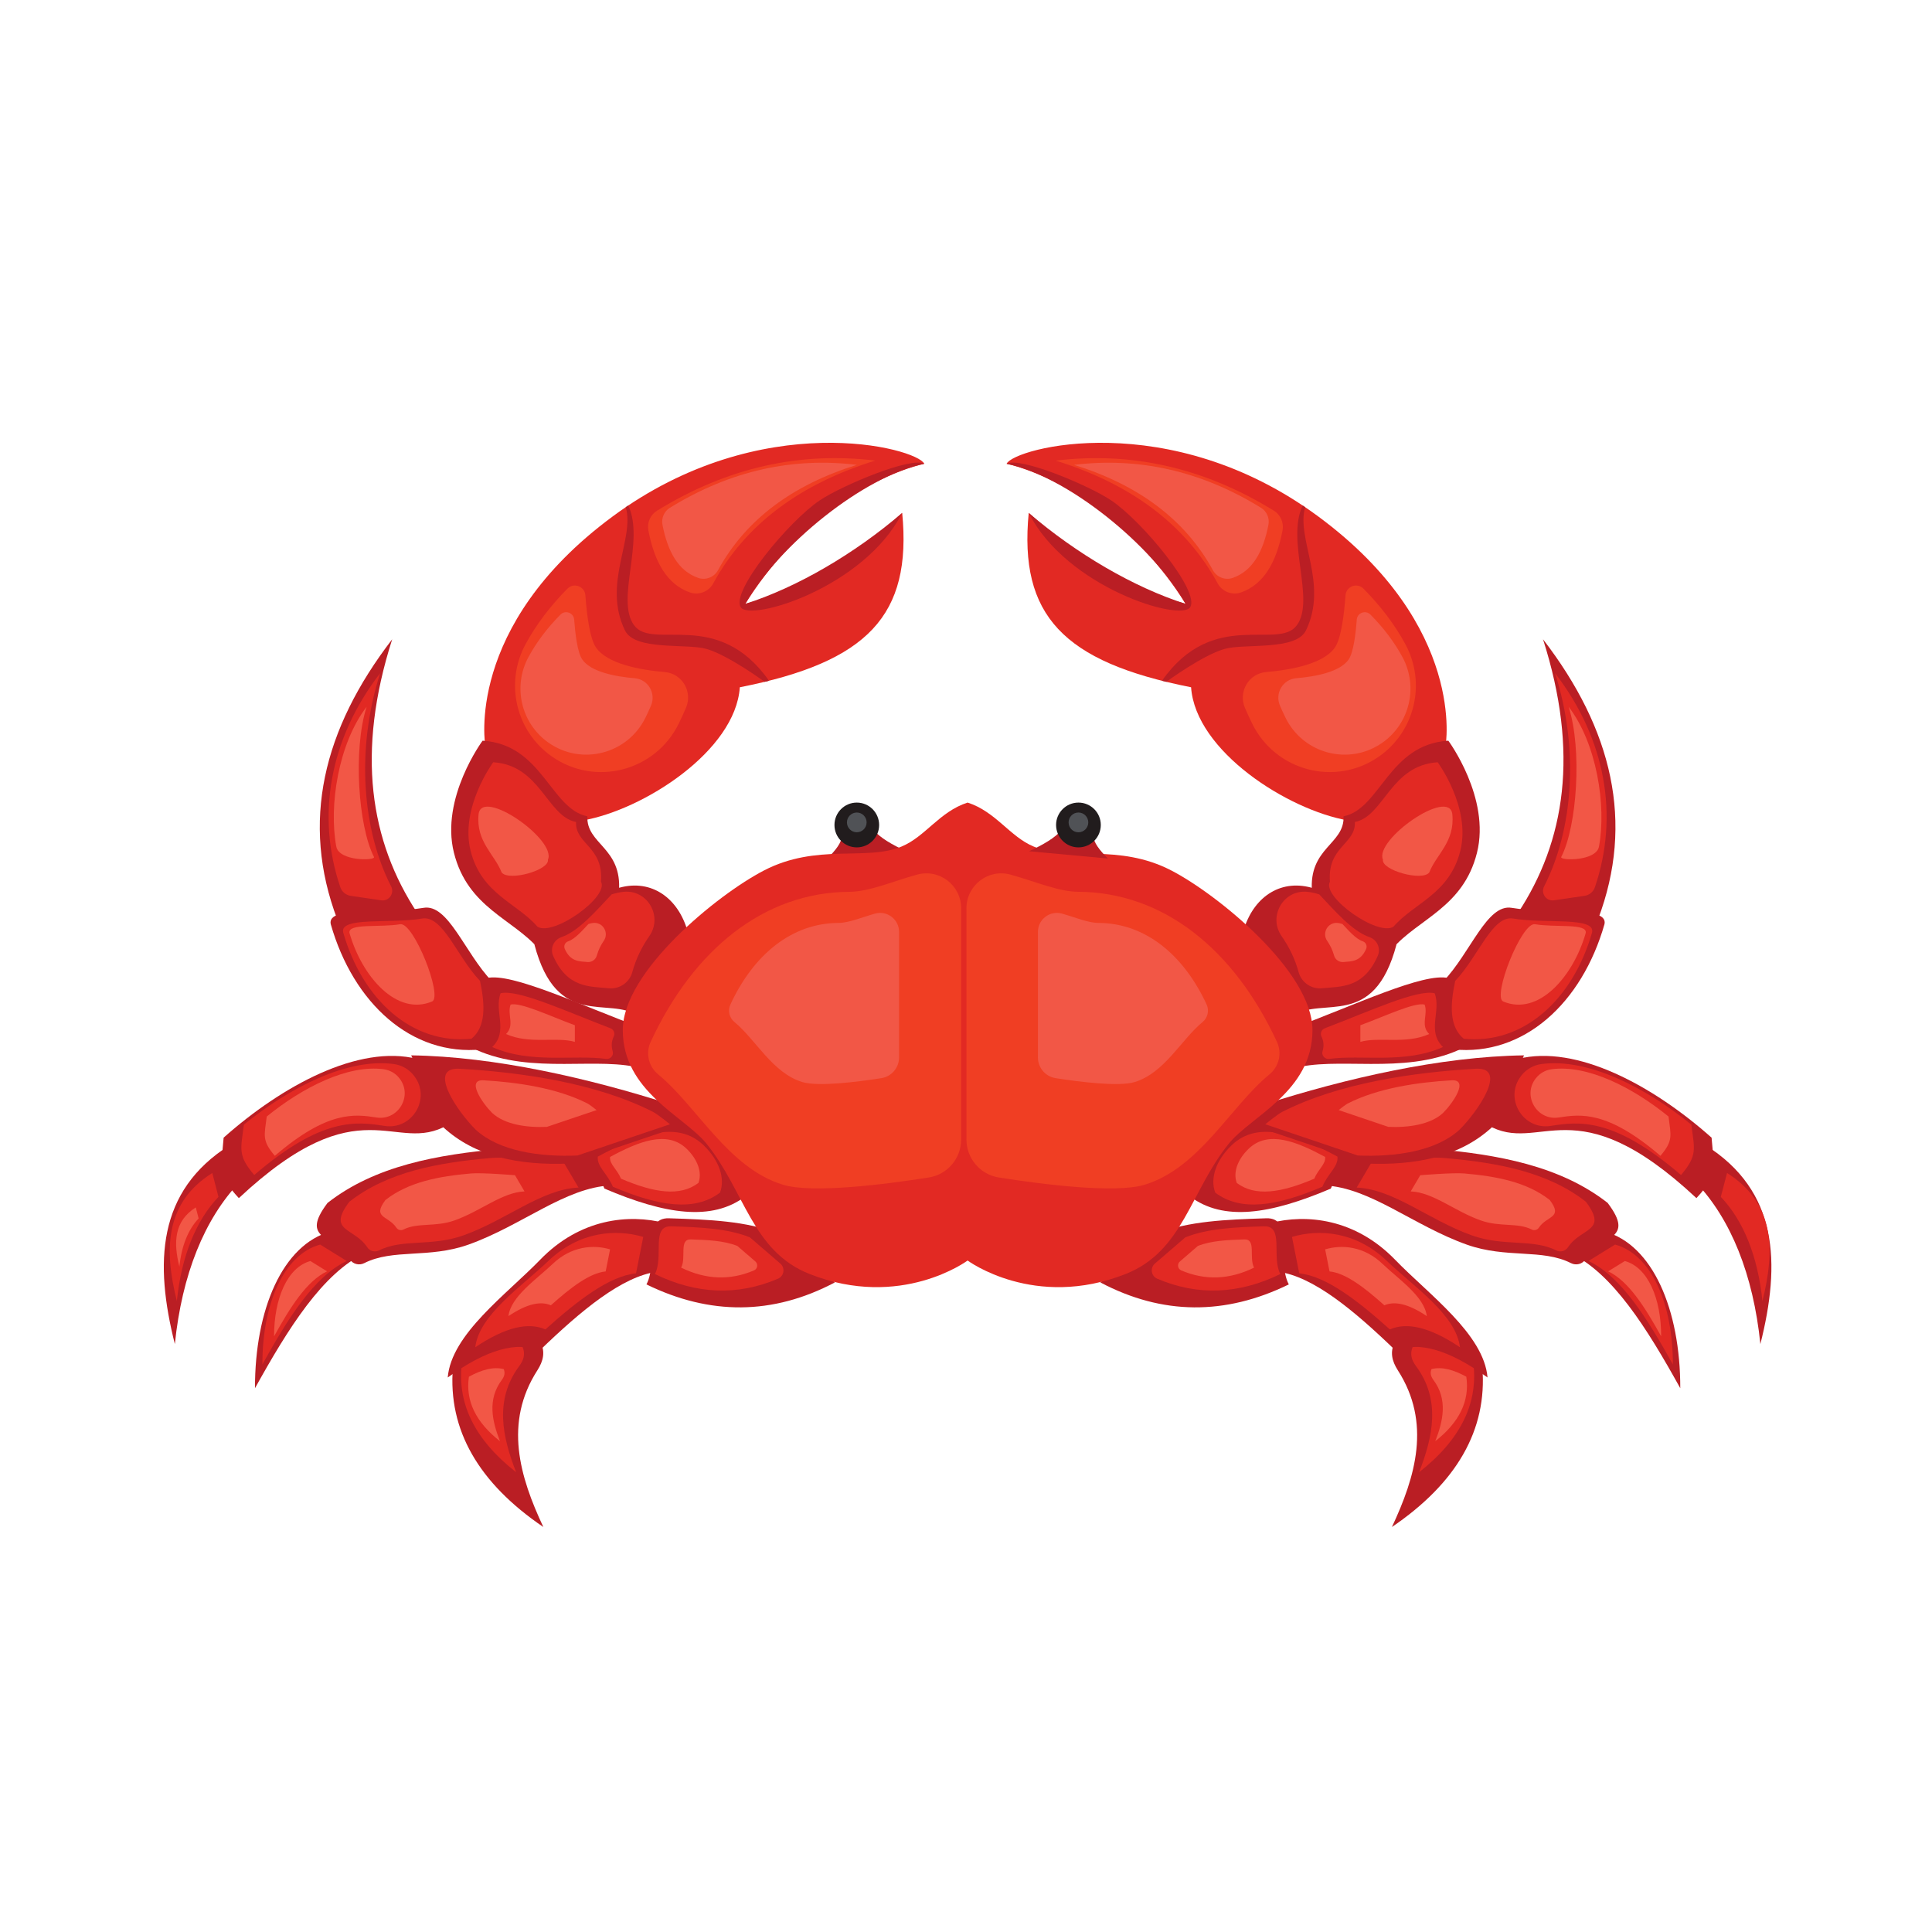 <?xml version="1.0" encoding="UTF-8"?> <svg xmlns="http://www.w3.org/2000/svg" xmlns:xlink="http://www.w3.org/1999/xlink" width="250" zoomAndPan="magnify" viewBox="0 0 187.5 187.5" height="250" preserveAspectRatio="xMidYMid meet"> <defs> <clipPath id="id1"> <path d="M 43.895 130.102 L 52.742 130.102 L 52.742 148.195 L 43.895 148.195 Z M 43.895 130.102 " clip-rule="nonzero"></path> </clipPath> <clipPath id="id2"> <path d="M 164.555 111.105 L 171.914 111.105 L 171.914 130.473 L 164.555 130.473 Z M 164.555 111.105 " clip-rule="nonzero"></path> </clipPath> <clipPath id="id3"> <path d="M 135.066 130.102 L 143.914 130.102 L 143.914 148.195 L 135.066 148.195 Z M 135.066 130.102 " clip-rule="nonzero"></path> </clipPath> </defs> <path fill="#ba1e24" d="M 120.75 90.094 C 121.773 86.922 124.434 85.234 127.535 86.227 C 129.945 88.77 132.859 92.27 135.531 91.656 C 133.328 100.02 128.309 96.617 125.434 98.605 L 120.75 90.094 " fill-opacity="1" fill-rule="nonzero"></path> <path fill="#e22923" d="M 47.105 72.418 C 47.105 72.418 44.992 60.805 59.453 50.125 C 73.918 39.445 88.973 43.465 89.703 45.008 C 84.125 46.355 77.082 50.984 72.332 58.605 C 77.809 57.16 82.836 54.031 87.559 49.777 C 88.516 59.707 84.23 64.246 71.801 66.699 C 71.367 72.895 62.426 78.609 56.551 79.625 L 47.105 72.418 " fill-opacity="1" fill-rule="nonzero"></path> <path fill="#f03e23" d="M 84.938 44.699 C 77.766 43.836 70.699 45.285 63.766 49.562 C 63.113 49.961 62.781 50.73 62.926 51.484 C 63.508 54.496 64.703 56.703 66.957 57.496 C 67.816 57.797 68.777 57.426 69.215 56.625 C 72.379 50.832 77.723 46.945 84.938 44.699 " fill-opacity="1" fill-rule="nonzero"></path> <path fill="#f25746" d="M 83.16 45.113 C 77.016 44.371 70.961 45.617 65.012 49.281 C 64.453 49.625 64.172 50.285 64.293 50.93 C 64.793 53.512 65.816 55.402 67.75 56.082 C 68.488 56.34 69.309 56.023 69.684 55.336 C 72.398 50.371 76.98 47.039 83.16 45.113 " fill-opacity="1" fill-rule="nonzero"></path> <path fill="#ba1e24" d="M 60.73 49.223 C 61.629 52.301 58.449 56.621 60.648 61.176 C 61.617 63.184 66.621 62.418 68.574 62.98 C 70.715 63.602 74.207 66.172 74.207 66.172 L 74.633 66.07 C 69.637 58.953 63.355 63.168 61.535 60.68 C 59.723 58.203 62.598 52.488 60.973 49.059 L 60.73 49.223 " fill-opacity="1" fill-rule="nonzero"></path> <path fill="#f03e23" d="M 57.832 62.824 C 57.223 61.93 56.941 59.559 56.812 57.777 C 56.746 56.898 55.684 56.508 55.066 57.133 C 53.395 58.824 52.031 60.621 51 62.527 C 48.969 66.289 50.066 70.977 53.566 73.422 C 57.785 76.371 63.625 74.84 65.883 70.203 C 66.129 69.699 66.359 69.195 66.574 68.695 C 67.246 67.137 66.207 65.367 64.52 65.223 C 62.035 65.008 58.918 64.418 57.832 62.824 " fill-opacity="1" fill-rule="nonzero"></path> <path fill="#f25746" d="M 56.504 63.996 C 56.039 63.312 55.824 61.5 55.723 60.137 C 55.676 59.469 54.863 59.172 54.391 59.648 C 53.113 60.941 52.074 62.312 51.285 63.77 C 49.734 66.641 50.574 70.219 53.246 72.086 C 56.469 74.34 60.93 73.168 62.652 69.629 C 62.84 69.242 63.016 68.859 63.18 68.48 C 63.691 67.289 62.898 65.938 61.609 65.824 C 59.715 65.664 57.332 65.211 56.504 63.996 " fill-opacity="1" fill-rule="nonzero"></path> <path fill="#ba1e24" d="M 46.836 71.883 C 52.641 72.246 53.418 78.5 57.004 79.223 C 56.887 81.957 60.41 82.234 60.066 86.551 C 61.105 88.398 54.203 93.312 52.262 92.074 C 49.766 89.168 45.387 88.082 44.055 82.762 C 42.719 77.441 46.836 71.883 46.836 71.883 " fill-opacity="1" fill-rule="nonzero"></path> <path fill="#e22923" d="M 47.867 73.977 C 52.457 74.266 53.07 79.207 55.906 79.777 C 55.812 81.938 58.594 82.156 58.324 85.566 C 59.145 87.027 53.691 90.91 52.156 89.934 C 50.184 87.637 46.727 86.777 45.672 82.574 C 44.617 78.371 47.867 73.977 47.867 73.977 " fill-opacity="1" fill-rule="nonzero"></path> <path fill="#f25746" d="M 53.176 83.43 C 53.348 84.449 49.371 85.562 48.684 84.672 C 48.012 82.922 46.184 81.699 46.445 79.035 C 46.711 76.371 54.047 81.504 53.176 83.43 " fill-opacity="1" fill-rule="nonzero"></path> <path fill="#ba1e24" d="M 66.645 90.094 C 65.621 86.922 62.961 85.234 59.859 86.227 C 57.449 88.77 54.535 92.27 51.863 91.656 C 54.066 100.02 59.086 96.617 61.961 98.605 L 66.645 90.094 " fill-opacity="1" fill-rule="nonzero"></path> <path fill="#e22923" d="M 60.516 86.551 C 60.152 86.586 59.766 86.672 59.359 86.801 C 57.883 88.359 56.168 90.371 54.488 90.949 C 53.738 91.207 53.363 92.047 53.688 92.777 C 55.07 95.91 57.223 95.727 59.074 95.91 C 60.121 96.016 61.09 95.355 61.367 94.336 C 61.707 93.094 62.262 91.93 63.02 90.844 C 64.352 88.926 62.832 86.312 60.516 86.551 " fill-opacity="1" fill-rule="nonzero"></path> <path fill="#f25746" d="M 57.578 89.57 C 57.434 89.586 57.277 89.621 57.109 89.672 C 56.516 90.305 55.82 91.121 55.141 91.355 C 54.832 91.457 54.684 91.797 54.812 92.094 C 55.375 93.363 56.246 93.289 56.996 93.363 C 57.422 93.406 57.812 93.141 57.926 92.727 C 58.062 92.223 58.289 91.75 58.594 91.309 C 59.133 90.535 58.52 89.477 57.578 89.57 " fill-opacity="1" fill-rule="nonzero"></path> <path fill="#ba1e24" d="M 32.078 119.52 C 27.438 120.785 24.73 127.074 24.746 134.727 C 27.977 128.895 31.32 123.551 35.445 121.602 L 32.078 119.52 " fill-opacity="1" fill-rule="nonzero"></path> <path fill="#e22923" d="M 31.074 120.785 C 27.523 121.754 25.453 126.566 25.465 132.418 C 27.934 127.957 30.492 123.871 33.648 122.379 L 31.074 120.785 " fill-opacity="1" fill-rule="nonzero"></path> <path fill="#f25746" d="M 30.125 122.383 C 27.895 122.988 26.594 126.012 26.598 129.691 C 28.152 126.887 29.758 124.32 31.742 123.383 L 30.125 122.383 " fill-opacity="1" fill-rule="nonzero"></path> <path fill="#ba1e24" d="M 57.426 111.84 C 57.426 111.84 50.895 111.301 48.727 111.492 C 42.418 112.051 36.402 113.137 31.789 116.742 C 29.066 120.359 32.355 119.82 33.934 122.211 C 34.246 122.684 34.852 122.84 35.352 122.586 C 38.148 121.168 41.621 122.156 45.453 120.793 C 50.668 118.938 54.836 115.242 59.312 115.043 L 57.426 111.84 " fill-opacity="1" fill-rule="nonzero"></path> <path fill="#e22923" d="M 54.621 112.668 C 54.621 112.668 49.344 112.23 47.594 112.387 C 42.496 112.836 37.637 113.715 33.906 116.625 C 31.707 119.551 34.367 119.113 35.641 121.047 C 35.891 121.426 36.379 121.555 36.789 121.352 C 39.047 120.203 41.852 121 44.949 119.902 C 49.164 118.402 52.531 115.414 56.145 115.254 L 54.621 112.668 " fill-opacity="1" fill-rule="nonzero"></path> <path fill="#f25746" d="M 49.98 114.055 C 49.98 114.055 46.777 113.789 45.715 113.883 C 42.621 114.156 39.672 114.691 37.41 116.457 C 36.074 118.23 37.688 117.965 38.461 119.137 C 38.613 119.371 38.91 119.449 39.156 119.324 C 40.527 118.629 42.23 119.109 44.109 118.441 C 46.668 117.535 48.711 115.723 50.902 115.625 L 49.98 114.055 " fill-opacity="1" fill-rule="nonzero"></path> <path fill="#ba1e24" d="M 38.062 62.043 C 34.555 73.02 35.895 81.633 40.527 88.645 L 32.727 89.211 C 29.176 79.816 31.336 70.781 38.062 62.043 " fill-opacity="1" fill-rule="nonzero"></path> <path fill="#e22923" d="M 36.895 65.328 C 34.492 72.844 35.207 80.664 37.961 86.023 C 38.305 86.699 37.75 87.484 37 87.375 L 34.031 86.941 C 33.566 86.871 33.18 86.551 33.027 86.105 C 30.684 79.184 31.969 71.73 36.895 65.328 " fill-opacity="1" fill-rule="nonzero"></path> <path fill="#f25746" d="M 35.578 68.598 C 34.25 72.754 34.773 80.203 36.293 83.164 C 36.484 83.539 32.906 83.609 32.637 82.16 C 31.895 78.188 32.852 72.141 35.578 68.598 " fill-opacity="1" fill-rule="nonzero"></path> <path fill="#ba1e24" d="M 32.098 89.688 C 31.699 87.871 37.496 88.723 41.105 88.105 C 43.504 87.691 45.094 92.469 47.738 95.23 C 48.328 98.004 48.422 100.465 46.762 101.844 C 39.945 102.531 34.289 97.367 32.098 89.688 " fill-opacity="1" fill-rule="nonzero"></path> <path fill="#e22923" d="M 33.305 90.488 C 32.965 88.945 37.887 89.668 40.953 89.145 C 42.992 88.793 44.34 92.848 46.586 95.195 C 47.086 97.551 47.168 99.641 45.758 100.809 C 39.969 101.395 35.168 97.008 33.305 90.488 " fill-opacity="1" fill-rule="nonzero"></path> <path fill="#ba1e24" d="M 22.305 111.133 C 15.215 115.586 14.992 122.602 16.969 130.441 C 17.66 123.688 19.84 118.309 23.242 114.734 L 22.305 111.133 " fill-opacity="1" fill-rule="nonzero"></path> <path fill="#e22923" d="M 20.602 113.84 C 16.035 116.707 15.895 121.223 17.164 126.266 C 17.609 121.922 19.012 118.457 21.203 116.156 L 20.602 113.84 " fill-opacity="1" fill-rule="nonzero"></path> <path fill="#f25746" d="M 19 117.18 C 16.891 118.504 16.824 120.594 17.41 122.926 C 17.617 120.918 18.266 119.316 19.277 118.25 L 19 117.18 " fill-opacity="1" fill-rule="nonzero"></path> <path fill="#f25746" d="M 33.922 90.559 C 33.707 89.57 36.871 90.035 38.84 89.695 C 40.148 89.473 43.012 96.738 41.93 97.195 C 38.477 98.641 35.121 94.75 33.922 90.559 " fill-opacity="1" fill-rule="nonzero"></path> <path fill="#ba1e24" d="M 40.5 102.77 C 34.805 101.328 27.352 105.383 21.703 110.41 C 21.473 113.305 21.102 114.047 23.18 116.277 C 35.062 105.164 38.293 112.148 43.453 109.176 L 40.5 102.77 " fill-opacity="1" fill-rule="nonzero"></path> <path fill="#e22923" d="M 38.223 103.266 C 33.738 102.656 28.094 105.539 23.668 109.148 C 23.375 111.523 23.043 112.125 24.672 114.035 C 31.273 108.375 34.609 108.848 37.328 109.27 C 40.016 109.684 41.859 106.594 40.203 104.434 C 40.191 104.414 40.18 104.398 40.164 104.379 C 39.691 103.77 38.988 103.371 38.223 103.266 " fill-opacity="1" fill-rule="nonzero"></path> <path fill="#f25746" d="M 37.242 103.77 C 33.742 103.297 29.34 105.547 25.887 108.359 C 25.656 110.215 25.398 110.68 26.672 112.172 C 31.82 107.758 34.422 108.125 36.543 108.453 C 38.641 108.777 40.078 106.367 38.789 104.68 C 38.777 104.668 38.766 104.652 38.758 104.641 C 38.387 104.164 37.84 103.852 37.242 103.77 " fill-opacity="1" fill-rule="nonzero"></path> <g clip-path="url(#id1)"> <path fill="#ba1e24" d="M 52.461 130.246 C 52.926 131.211 52.738 132.074 52.152 132.988 C 48.879 138.086 50.438 143.312 52.73 148.195 C 46.461 143.93 43.465 138.789 43.953 132.719 C 46.98 130.773 49.848 129.766 52.461 130.246 " fill-opacity="1" fill-rule="nonzero"></path> </g> <path fill="#e22923" d="M 50.723 130.742 C 50.996 131.414 50.828 131.988 50.391 132.578 C 47.949 135.875 48.766 139.477 50.09 142.879 C 46.047 139.715 44.258 136.102 44.863 132.023 C 46.996 130.848 48.98 130.297 50.723 130.742 " fill-opacity="1" fill-rule="nonzero"></path> <path fill="#f25746" d="M 48.887 132.871 C 49.043 133.258 48.949 133.59 48.695 133.93 C 47.285 135.828 47.758 137.906 48.523 139.867 C 46.191 138.043 45.16 135.961 45.508 133.609 C 46.738 132.934 47.883 132.613 48.887 132.871 " fill-opacity="1" fill-rule="nonzero"></path> <path fill="#ba1e24" d="M 70.242 110.062 C 66.395 107.211 61.742 108.812 56.734 111.512 C 56.605 112.809 57.984 113.672 58.66 115.352 C 64.543 117.859 69.09 118.555 72.34 116.105 L 70.242 110.062 " fill-opacity="1" fill-rule="nonzero"></path> <path fill="#e22923" d="M 68.285 111.148 C 65.656 108.621 61.82 110.199 58.016 112.25 C 57.914 113.234 58.961 113.895 59.477 115.172 C 63.949 117.078 67.406 117.605 69.879 115.742 C 70.391 114.379 69.82 112.625 68.285 111.148 " fill-opacity="1" fill-rule="nonzero"></path> <path fill="#f25746" d="M 66.633 111.484 C 64.734 109.656 61.957 110.797 59.207 112.281 C 59.137 112.992 59.895 113.469 60.266 114.391 C 63.496 115.77 65.996 116.148 67.781 114.805 C 68.156 113.82 67.738 112.551 66.633 111.484 " fill-opacity="1" fill-rule="nonzero"></path> <path fill="#ba1e24" d="M 64.535 118.695 C 61.02 117.789 56.293 118.258 52.422 122.258 C 49.168 125.617 43.797 129.477 43.453 133.684 C 47.27 130.914 50.18 130.188 52.383 131.059 C 56.43 127.152 60.359 123.887 63.777 123.418 L 64.535 118.695 " fill-opacity="1" fill-rule="nonzero"></path> <path fill="#e22923" d="M 62.426 120.043 C 59.805 119.262 56.23 119.484 53.199 122.391 C 50.656 124.832 46.504 127.59 46.125 130.75 C 49.078 128.77 51.293 128.301 52.93 129.02 C 56.086 126.188 59.137 123.84 61.727 123.578 L 62.426 120.043 " fill-opacity="1" fill-rule="nonzero"></path> <path fill="#f25746" d="M 59.207 121.25 C 57.621 120.777 55.457 120.914 53.625 122.672 C 52.086 124.148 49.574 125.816 49.344 127.727 C 51.133 126.527 52.473 126.246 53.461 126.68 C 55.371 124.969 57.215 123.547 58.781 123.391 L 59.207 121.25 " fill-opacity="1" fill-rule="nonzero"></path> <path fill="#ba1e24" d="M 62.391 99.797 C 56.391 97.578 49.648 94.355 47.25 94.922 C 46.379 97.25 48.301 99.797 46.172 101.867 C 51.691 104.352 58.156 102.461 62.391 103.723 L 62.391 99.797 " fill-opacity="1" fill-rule="nonzero"></path> <path fill="#e22923" d="M 59.234 99.789 C 54.922 98.145 50.289 95.992 48.582 96.395 C 47.926 98.145 49.371 100.059 47.77 101.613 C 51.445 103.266 55.684 102.336 58.812 102.766 C 59.23 102.824 59.586 102.43 59.461 102.027 C 59.312 101.52 59.344 101.043 59.562 100.602 C 59.719 100.289 59.559 99.91 59.234 99.789 " fill-opacity="1" fill-rule="nonzero"></path> <path fill="#f25746" d="M 55.789 99.5 C 53.316 98.586 50.543 97.258 49.555 97.492 C 49.195 98.449 49.988 99.5 49.109 100.352 C 51.383 101.375 54.047 100.594 55.789 101.113 L 55.789 99.5 " fill-opacity="1" fill-rule="nonzero"></path> <path fill="#ba1e24" d="M 65.18 107.207 C 57.207 104.648 48.008 102.535 39.906 102.422 L 43.027 109.406 C 46.082 112.219 50.324 113.133 55.27 112.918 L 67.395 108.828 L 65.18 107.207 " fill-opacity="1" fill-rule="nonzero"></path> <path fill="#e22923" d="M 63.379 107.91 C 57.855 105.094 50.594 104.066 44.605 103.723 C 41.375 103.535 44.449 107.938 46.172 109.641 C 48.434 111.723 52.383 112.297 56.043 112.141 L 65.02 109.109 C 65.02 109.109 63.832 108.141 63.379 107.91 " fill-opacity="1" fill-rule="nonzero"></path> <path fill="#f25746" d="M 57.016 107.094 C 54.047 105.578 50.148 105.027 46.934 104.844 C 45.199 104.742 46.848 107.105 47.773 108.02 C 48.988 109.137 51.109 109.449 53.074 109.363 L 57.898 107.734 C 57.898 107.734 57.258 107.215 57.016 107.094 " fill-opacity="1" fill-rule="nonzero"></path> <path fill="#ba1e24" d="M 75.516 119.711 C 72.453 118.5 68.84 118.359 64.93 118.234 C 62.18 118.145 63.957 122.324 62.738 124.652 C 68.902 127.664 75 127.641 81.02 124.461 L 75.516 119.711 " fill-opacity="1" fill-rule="nonzero"></path> <path fill="#e22923" d="M 72.773 120.082 C 70.566 119.207 67.961 119.105 65.141 119.012 C 63.156 118.949 64.438 121.965 63.559 123.645 C 67.582 125.609 71.562 125.781 75.504 124.098 C 76.098 123.844 76.223 123.051 75.73 122.629 L 72.773 120.082 " fill-opacity="1" fill-rule="nonzero"></path> <path fill="#f25746" d="M 71.559 120.918 C 70.254 120.402 68.711 120.34 67.043 120.285 C 65.867 120.25 66.629 122.031 66.105 123.023 C 68.488 124.188 70.844 124.289 73.172 123.293 C 73.523 123.145 73.598 122.676 73.309 122.426 L 71.559 120.918 " fill-opacity="1" fill-rule="nonzero"></path> <path fill="#ba1e24" d="M 155.738 119.52 C 160.375 120.785 163.082 127.074 163.07 134.727 C 159.836 128.895 156.496 123.551 152.367 121.602 L 155.738 119.52 " fill-opacity="1" fill-rule="nonzero"></path> <path fill="#e22923" d="M 156.742 120.785 C 160.289 121.754 162.359 126.566 162.352 132.418 C 159.879 127.957 157.32 123.871 154.164 122.379 L 156.742 120.785 " fill-opacity="1" fill-rule="nonzero"></path> <path fill="#f25746" d="M 157.691 122.383 C 159.918 122.988 161.223 126.012 161.215 129.691 C 159.66 126.887 158.055 124.32 156.07 123.383 L 157.691 122.383 " fill-opacity="1" fill-rule="nonzero"></path> <path fill="#ba1e24" d="M 130.391 111.84 C 130.391 111.84 136.922 111.301 139.09 111.492 C 145.395 112.051 151.41 113.137 156.023 116.742 C 158.746 120.359 155.457 119.82 153.879 122.211 C 153.57 122.684 152.965 122.84 152.461 122.586 C 149.668 121.168 146.195 122.156 142.359 120.793 C 137.145 118.938 132.977 115.242 128.504 115.043 L 130.391 111.84 " fill-opacity="1" fill-rule="nonzero"></path> <path fill="#e22923" d="M 133.191 112.668 C 133.191 112.668 138.469 112.23 140.223 112.387 C 145.316 112.836 150.18 113.715 153.906 116.625 C 156.105 119.551 153.445 119.113 152.172 121.047 C 151.922 121.426 151.434 121.555 151.027 121.352 C 148.77 120.203 145.961 121 142.863 119.902 C 138.652 118.402 135.285 115.414 131.668 115.254 L 133.191 112.668 " fill-opacity="1" fill-rule="nonzero"></path> <path fill="#f25746" d="M 137.836 114.055 C 137.836 114.055 141.039 113.789 142.102 113.883 C 145.191 114.156 148.141 114.691 150.402 116.457 C 151.738 118.23 150.125 117.965 149.352 119.137 C 149.199 119.371 148.902 119.449 148.656 119.324 C 147.285 118.629 145.586 119.109 143.703 118.441 C 141.148 117.535 139.105 115.723 136.91 115.625 L 137.836 114.055 " fill-opacity="1" fill-rule="nonzero"></path> <path fill="#ba1e24" d="M 149.75 62.043 C 153.258 73.02 151.922 81.633 147.289 88.645 L 155.09 89.211 C 158.637 79.816 156.477 70.781 149.75 62.043 " fill-opacity="1" fill-rule="nonzero"></path> <path fill="#e22923" d="M 150.918 65.328 C 153.32 72.844 152.605 80.664 149.855 86.023 C 149.508 86.699 150.062 87.484 150.812 87.375 L 153.781 86.941 C 154.246 86.871 154.637 86.551 154.785 86.105 C 157.133 79.184 155.848 71.73 150.918 65.328 " fill-opacity="1" fill-rule="nonzero"></path> <path fill="#f25746" d="M 152.238 68.598 C 153.566 72.754 153.043 80.203 151.52 83.164 C 151.328 83.539 154.91 83.609 155.18 82.16 C 155.918 78.188 154.961 72.141 152.238 68.598 " fill-opacity="1" fill-rule="nonzero"></path> <path fill="#ba1e24" d="M 155.715 89.688 C 156.113 87.871 150.32 88.723 146.711 88.105 C 144.309 87.691 142.719 92.469 140.078 95.23 C 139.484 98.004 139.391 100.465 141.051 101.844 C 147.867 102.531 153.523 97.367 155.715 89.688 " fill-opacity="1" fill-rule="nonzero"></path> <path fill="#e22923" d="M 154.512 90.488 C 154.848 88.945 149.926 89.668 146.859 89.145 C 144.824 88.793 143.473 92.848 141.227 95.195 C 140.727 97.547 140.645 99.641 142.055 100.809 C 147.844 101.395 152.648 97.008 154.512 90.488 " fill-opacity="1" fill-rule="nonzero"></path> <g clip-path="url(#id2)"> <path fill="#ba1e24" d="M 165.508 111.133 C 172.598 115.586 172.82 122.602 170.844 130.441 C 170.152 123.688 167.977 118.309 164.57 114.734 L 165.508 111.133 " fill-opacity="1" fill-rule="nonzero"></path> </g> <path fill="#e22923" d="M 167.609 113.84 C 172.172 116.707 172.316 121.223 171.043 126.266 C 170.598 121.922 169.195 118.457 167.004 116.156 L 167.609 113.84 " fill-opacity="1" fill-rule="nonzero"></path> <path fill="#f25746" d="M 153.891 90.559 C 154.105 89.57 150.945 90.035 148.973 89.695 C 147.664 89.469 144.801 96.738 145.887 97.195 C 149.336 98.641 152.691 94.75 153.891 90.559 " fill-opacity="1" fill-rule="nonzero"></path> <path fill="#ba1e24" d="M 147.312 102.77 C 153.012 101.328 160.461 105.383 166.109 110.41 C 166.34 113.305 166.711 114.047 164.637 116.277 C 152.754 105.164 149.52 112.148 144.363 109.176 L 147.312 102.77 " fill-opacity="1" fill-rule="nonzero"></path> <path fill="#e22923" d="M 149.59 103.266 C 154.074 102.656 159.719 105.539 164.145 109.148 C 164.441 111.523 164.77 112.125 163.141 114.035 C 156.543 108.375 153.203 108.848 150.484 109.27 C 147.797 109.684 145.953 106.594 147.609 104.434 C 147.621 104.414 147.637 104.398 147.648 104.379 C 148.125 103.77 148.824 103.371 149.59 103.266 " fill-opacity="1" fill-rule="nonzero"></path> <path fill="#f25746" d="M 150.574 103.77 C 154.07 103.297 158.473 105.547 161.93 108.359 C 162.156 110.215 162.414 110.68 161.145 112.172 C 155.996 107.758 153.391 108.125 151.27 108.453 C 149.176 108.777 147.734 106.367 149.027 104.68 C 149.035 104.668 149.047 104.652 149.059 104.641 C 149.43 104.164 149.977 103.852 150.574 103.77 " fill-opacity="1" fill-rule="nonzero"></path> <g clip-path="url(#id3)"> <path fill="#ba1e24" d="M 135.355 130.246 C 134.887 131.211 135.074 132.074 135.66 132.988 C 138.934 138.086 137.375 143.312 135.086 148.195 C 141.355 143.93 144.348 138.789 143.863 132.719 C 140.832 130.773 137.965 129.766 135.355 130.246 " fill-opacity="1" fill-rule="nonzero"></path> </g> <path fill="#e22923" d="M 137.09 130.742 C 136.82 131.414 136.984 131.988 137.422 132.578 C 139.867 135.875 139.047 139.477 137.723 142.879 C 141.766 139.715 143.555 136.102 142.953 132.023 C 140.816 130.848 138.832 130.297 137.09 130.742 " fill-opacity="1" fill-rule="nonzero"></path> <path fill="#f25746" d="M 138.926 132.871 C 138.77 133.258 138.867 133.59 139.117 133.93 C 140.527 135.828 140.055 137.906 139.293 139.867 C 141.621 138.043 142.652 135.961 142.305 133.609 C 141.074 132.934 139.93 132.613 138.926 132.871 " fill-opacity="1" fill-rule="nonzero"></path> <path fill="#ba1e24" d="M 117.57 110.062 C 121.422 107.207 126.074 108.812 131.078 111.512 C 131.207 112.809 129.832 113.672 129.156 115.352 C 123.27 117.859 118.727 118.555 115.477 116.105 L 117.57 110.062 " fill-opacity="1" fill-rule="nonzero"></path> <path fill="#e22923" d="M 119.527 111.148 C 122.156 108.621 125.992 110.199 129.801 112.25 C 129.898 113.234 128.852 113.895 128.336 115.172 C 123.863 117.078 120.406 117.605 117.938 115.742 C 117.422 114.379 117.996 112.625 119.527 111.148 " fill-opacity="1" fill-rule="nonzero"></path> <path fill="#f25746" d="M 121.184 111.484 C 123.082 109.656 125.855 110.797 128.605 112.281 C 128.676 112.992 127.922 113.469 127.551 114.391 C 124.316 115.77 121.816 116.152 120.031 114.805 C 119.66 113.82 120.074 112.551 121.184 111.484 " fill-opacity="1" fill-rule="nonzero"></path> <path fill="#ba1e24" d="M 123.281 118.695 C 126.797 117.789 131.52 118.258 135.395 122.258 C 138.645 125.617 144.016 129.477 144.363 133.684 C 140.543 130.914 137.633 130.188 135.43 131.059 C 131.383 127.152 127.457 123.887 124.035 123.418 L 123.281 118.695 " fill-opacity="1" fill-rule="nonzero"></path> <path fill="#e22923" d="M 125.387 120.043 C 128.012 119.262 131.586 119.484 134.613 122.391 C 137.156 124.832 141.312 127.59 141.688 130.75 C 138.734 128.77 136.52 128.301 134.887 129.02 C 131.727 126.188 128.68 123.84 126.09 123.578 L 125.387 120.043 " fill-opacity="1" fill-rule="nonzero"></path> <path fill="#f25746" d="M 128.605 121.25 C 130.195 120.777 132.355 120.914 134.188 122.672 C 135.727 124.148 138.238 125.816 138.469 127.727 C 136.684 126.527 135.344 126.246 134.352 126.68 C 132.441 124.969 130.598 123.547 129.031 123.391 L 128.605 121.25 " fill-opacity="1" fill-rule="nonzero"></path> <path fill="#ba1e24" d="M 125.422 99.797 C 131.422 97.578 138.164 94.355 140.562 94.922 C 141.438 97.25 139.512 99.797 141.641 101.867 C 136.125 104.352 129.656 102.461 125.422 103.723 L 125.422 99.797 " fill-opacity="1" fill-rule="nonzero"></path> <path fill="#e22923" d="M 128.582 99.789 C 132.895 98.145 137.527 95.992 139.234 96.395 C 139.887 98.145 138.441 100.059 140.043 101.613 C 136.367 103.266 132.133 102.336 129.004 102.766 C 128.582 102.824 128.23 102.43 128.352 102.023 C 128.504 101.52 128.473 101.043 128.25 100.602 C 128.094 100.289 128.254 99.91 128.582 99.789 " fill-opacity="1" fill-rule="nonzero"></path> <path fill="#f25746" d="M 132.023 99.5 C 134.496 98.586 137.27 97.258 138.258 97.492 C 138.617 98.449 137.824 99.5 138.703 100.352 C 136.43 101.375 133.77 100.594 132.023 101.113 L 132.023 99.5 " fill-opacity="1" fill-rule="nonzero"></path> <path fill="#ba1e24" d="M 122.633 107.207 C 130.605 104.648 139.809 102.535 147.906 102.422 L 144.785 109.406 C 141.73 112.219 137.488 113.133 132.543 112.918 L 120.418 108.828 L 122.633 107.207 " fill-opacity="1" fill-rule="nonzero"></path> <path fill="#e22923" d="M 124.434 107.91 C 129.961 105.094 137.223 104.066 143.207 103.723 C 146.438 103.535 143.367 107.938 141.641 109.641 C 139.379 111.723 135.43 112.297 131.773 112.141 L 122.797 109.109 C 122.797 109.109 123.984 108.141 124.434 107.91 " fill-opacity="1" fill-rule="nonzero"></path> <path fill="#f25746" d="M 130.797 107.094 C 133.766 105.578 137.664 105.027 140.879 104.844 C 142.617 104.742 140.965 107.105 140.039 108.02 C 138.824 109.137 136.703 109.449 134.738 109.363 L 129.918 107.734 C 129.918 107.734 130.555 107.215 130.797 107.094 " fill-opacity="1" fill-rule="nonzero"></path> <path fill="#ba1e24" d="M 112.297 119.711 C 115.359 118.504 118.973 118.359 122.883 118.234 C 125.637 118.145 123.855 122.324 125.078 124.652 C 118.91 127.664 112.816 127.641 106.793 124.461 L 112.297 119.711 " fill-opacity="1" fill-rule="nonzero"></path> <path fill="#e22923" d="M 115.039 120.082 C 117.246 119.207 119.855 119.105 122.672 119.012 C 124.656 118.949 123.375 121.965 124.254 123.645 C 120.23 125.609 116.25 125.781 112.309 124.098 C 111.715 123.844 111.594 123.051 112.082 122.629 L 115.039 120.082 " fill-opacity="1" fill-rule="nonzero"></path> <path fill="#f25746" d="M 116.254 120.918 C 117.562 120.402 119.105 120.34 120.77 120.285 C 121.945 120.25 121.188 122.031 121.707 123.023 C 119.328 124.188 116.973 124.289 114.641 123.293 C 114.289 123.145 114.219 122.676 114.508 122.426 L 116.254 120.918 " fill-opacity="1" fill-rule="nonzero"></path> <path fill="#ba1e24" d="M 81.715 81.055 C 81.707 81.766 81.082 82.535 80.289 83.32 L 87.938 82.609 C 86.578 81.977 85.422 81.312 84.793 80.566 C 83.715 80.879 82.68 81.066 81.715 81.055 " fill-opacity="1" fill-rule="nonzero"></path> <path fill="#211c1d" d="M 85.32 80.066 C 85.32 81.266 84.348 82.238 83.152 82.238 C 81.953 82.238 80.984 81.266 80.984 80.066 C 80.984 78.863 81.953 77.891 83.152 77.891 C 84.348 77.891 85.32 78.863 85.32 80.066 " fill-opacity="1" fill-rule="nonzero"></path> <path fill="#505256" d="M 84.105 79.812 C 84.105 80.344 83.68 80.77 83.152 80.77 C 82.625 80.77 82.195 80.344 82.195 79.812 C 82.195 79.285 82.625 78.855 83.152 78.855 C 83.68 78.855 84.105 79.285 84.105 79.812 " fill-opacity="1" fill-rule="nonzero"></path> <path fill="#e22923" d="M 113.672 84.477 C 108.523 81.812 103.789 83.59 100.324 82.16 C 98.012 81.207 96.637 78.766 93.91 77.891 C 93.906 77.891 93.906 77.895 93.902 77.898 L 93.902 77.891 C 91.176 78.766 89.801 81.207 87.488 82.16 C 84.023 83.59 79.289 81.812 74.145 84.477 C 69.602 86.828 60.441 94.305 60.441 99.965 C 60.441 105.934 66.402 108.324 68.551 110.977 C 72.297 115.609 72.965 121.422 78.559 123.637 C 87.43 127.145 93.902 122.336 93.902 122.336 L 93.902 122.332 C 93.906 122.332 93.906 122.336 93.91 122.336 C 93.91 122.336 100.387 127.145 109.254 123.637 C 114.852 121.422 115.516 115.609 119.266 110.977 C 121.41 108.324 127.375 105.934 127.375 99.965 C 127.375 94.305 118.211 86.828 113.672 84.477 " fill-opacity="1" fill-rule="nonzero"></path> <path fill="#f03e23" d="M 93.281 88.148 C 93.281 85.906 91.148 84.281 88.996 84.883 C 86.535 85.566 84.352 86.539 82.422 86.551 C 74.18 86.594 67.316 92.117 63.145 101.117 C 62.641 102.211 62.941 103.5 63.871 104.266 C 67.656 107.371 70.664 113.359 75.992 114.98 C 78.844 115.848 85.973 114.934 90.129 114.277 C 91.945 113.992 93.281 112.426 93.281 110.582 L 93.281 88.148 " fill-opacity="1" fill-rule="nonzero"></path> <path fill="#f25746" d="M 87.254 90.441 C 87.254 89.223 86.098 88.34 84.926 88.664 C 83.59 89.039 82.402 89.566 81.355 89.57 C 76.879 89.594 73.152 92.594 70.887 97.484 C 70.609 98.078 70.777 98.777 71.281 99.191 C 73.336 100.879 74.969 104.133 77.863 105.012 C 79.414 105.484 83.285 104.988 85.543 104.633 C 86.527 104.477 87.254 103.625 87.254 102.625 L 87.254 90.441 " fill-opacity="1" fill-rule="nonzero"></path> <path fill="#ba1e24" d="M 106.098 81.055 C 106.109 81.766 106.734 82.535 107.523 83.32 L 99.875 82.613 C 101.234 81.98 102.391 81.312 103.02 80.566 C 104.098 80.879 105.133 81.066 106.098 81.055 " fill-opacity="1" fill-rule="nonzero"></path> <path fill="#211c1d" d="M 102.492 80.062 C 102.492 81.266 103.465 82.238 104.664 82.238 C 105.859 82.238 106.832 81.266 106.832 80.062 C 106.832 78.863 105.859 77.891 104.664 77.891 C 103.465 77.891 102.492 78.863 102.492 80.062 " fill-opacity="1" fill-rule="nonzero"></path> <path fill="#505256" d="M 103.707 79.812 C 103.707 80.344 104.133 80.773 104.664 80.773 C 105.191 80.773 105.617 80.344 105.617 79.812 C 105.617 79.285 105.191 78.855 104.664 78.855 C 104.133 78.855 103.707 79.285 103.707 79.812 " fill-opacity="1" fill-rule="nonzero"></path> <path fill="#f03e23" d="M 93.793 88.148 C 93.793 85.906 95.926 84.281 98.078 84.883 C 100.539 85.566 102.723 86.539 104.652 86.547 C 112.895 86.594 119.762 92.117 123.93 101.117 C 124.434 102.211 124.133 103.5 123.203 104.266 C 119.422 107.367 116.41 113.359 111.082 114.98 C 108.23 115.848 101.105 114.934 96.945 114.277 C 95.129 113.992 93.793 112.426 93.793 110.582 L 93.793 88.148 " fill-opacity="1" fill-rule="nonzero"></path> <path fill="#f25746" d="M 100.73 90.441 C 100.73 89.223 101.891 88.34 103.059 88.664 C 104.395 89.039 105.582 89.566 106.629 89.57 C 111.105 89.594 114.836 92.598 117.102 97.484 C 117.375 98.078 117.211 98.777 116.707 99.191 C 114.652 100.879 113.016 104.133 110.121 105.012 C 108.574 105.484 104.703 104.988 102.445 104.633 C 101.457 104.477 100.73 103.625 100.73 102.625 L 100.73 90.441 " fill-opacity="1" fill-rule="nonzero"></path> <path fill="#ba1e24" d="M 89.703 45.008 C 88.465 44.289 81.766 47.082 79.559 48.559 C 76.555 50.574 70.91 57.383 71.887 58.93 C 72.793 60.363 83.875 57.027 87.559 49.777 C 82.926 53.746 77.363 57 72.332 58.605 C 75.582 52.883 83.82 46.219 89.703 45.008 " fill-opacity="1" fill-rule="nonzero"></path> <path fill="#e22923" d="M 140.289 72.418 C 140.289 72.418 142.402 60.805 127.941 50.125 C 113.477 39.445 98.422 43.465 97.691 45.008 C 103.27 46.352 110.312 50.984 115.062 58.605 C 109.586 57.16 104.559 54.031 99.836 49.777 C 98.879 59.707 103.164 64.246 115.594 66.699 C 116.027 72.895 124.969 78.609 130.844 79.629 L 140.289 72.418 " fill-opacity="1" fill-rule="nonzero"></path> <path fill="#f03e23" d="M 102.461 44.703 C 109.629 43.836 116.691 45.285 123.629 49.562 C 124.281 49.961 124.613 50.734 124.469 51.484 C 123.887 54.5 122.691 56.703 120.438 57.496 C 119.578 57.797 118.617 57.426 118.18 56.625 C 115.012 50.832 109.672 46.945 102.461 44.703 " fill-opacity="1" fill-rule="nonzero"></path> <path fill="#f25746" d="M 104.234 45.113 C 110.379 44.371 116.438 45.617 122.383 49.281 C 122.941 49.625 123.227 50.285 123.102 50.93 C 122.602 53.512 121.578 55.402 119.645 56.082 C 118.906 56.34 118.086 56.023 117.711 55.336 C 114.996 50.371 110.418 47.039 104.234 45.113 " fill-opacity="1" fill-rule="nonzero"></path> <path fill="#ba1e24" d="M 126.664 49.223 C 125.77 52.301 128.945 56.621 126.746 61.176 C 125.777 63.184 120.773 62.418 118.82 62.984 C 116.68 63.602 113.188 66.172 113.188 66.172 L 112.766 66.07 C 117.762 58.953 124.039 63.168 125.859 60.68 C 127.672 58.203 124.797 52.492 126.422 49.059 L 126.664 49.223 " fill-opacity="1" fill-rule="nonzero"></path> <path fill="#f03e23" d="M 129.562 62.824 C 130.172 61.93 130.453 59.559 130.582 57.773 C 130.648 56.898 131.711 56.508 132.328 57.133 C 134 58.824 135.363 60.621 136.395 62.527 C 138.426 66.289 137.328 70.977 133.828 73.422 C 129.609 76.371 123.77 74.836 121.512 70.203 C 121.266 69.699 121.035 69.191 120.82 68.699 C 120.148 67.137 121.188 65.367 122.875 65.223 C 125.359 65.008 128.477 64.418 129.562 62.824 " fill-opacity="1" fill-rule="nonzero"></path> <path fill="#f25746" d="M 130.891 63.996 C 131.355 63.312 131.574 61.5 131.672 60.141 C 131.719 59.469 132.531 59.172 133.004 59.648 C 134.281 60.941 135.32 62.312 136.109 63.77 C 137.66 66.641 136.82 70.219 134.148 72.086 C 130.926 74.34 126.465 73.168 124.746 69.629 C 124.555 69.242 124.383 68.859 124.219 68.477 C 123.703 67.289 124.496 65.938 125.785 65.824 C 127.68 65.664 130.062 65.211 130.891 63.996 " fill-opacity="1" fill-rule="nonzero"></path> <path fill="#ba1e24" d="M 140.559 71.883 C 134.754 72.246 133.977 78.5 130.391 79.223 C 130.508 81.957 126.984 82.234 127.328 86.551 C 126.289 88.398 133.191 93.312 135.133 92.074 C 137.633 89.168 142.008 88.082 143.34 82.762 C 144.676 77.441 140.559 71.883 140.559 71.883 " fill-opacity="1" fill-rule="nonzero"></path> <path fill="#e22923" d="M 139.527 73.977 C 134.938 74.266 134.324 79.207 131.492 79.777 C 131.582 81.938 128.801 82.156 129.07 85.566 C 128.25 87.027 133.703 90.91 135.238 89.934 C 137.211 87.637 140.668 86.777 141.723 82.574 C 142.777 78.371 139.527 73.977 139.527 73.977 " fill-opacity="1" fill-rule="nonzero"></path> <path fill="#f25746" d="M 134.215 83.43 C 134.047 84.449 138.023 85.562 138.711 84.672 C 139.383 82.926 141.211 81.699 140.949 79.035 C 140.684 76.371 133.348 81.504 134.215 83.43 " fill-opacity="1" fill-rule="nonzero"></path> <path fill="#e22923" d="M 126.879 86.551 C 127.242 86.586 127.629 86.672 128.035 86.801 C 129.512 88.359 131.227 90.371 132.906 90.949 C 133.66 91.207 134.031 92.047 133.707 92.777 C 132.324 95.91 130.172 95.727 128.32 95.91 C 127.273 96.016 126.305 95.355 126.027 94.336 C 125.688 93.094 125.133 91.93 124.375 90.844 C 123.043 88.926 124.562 86.312 126.879 86.551 " fill-opacity="1" fill-rule="nonzero"></path> <path fill="#f25746" d="M 129.816 89.57 C 129.961 89.586 130.117 89.621 130.281 89.672 C 130.879 90.305 131.574 91.121 132.254 91.352 C 132.562 91.457 132.711 91.797 132.582 92.094 C 132.02 93.363 131.148 93.289 130.398 93.363 C 129.973 93.406 129.582 93.141 129.469 92.727 C 129.332 92.223 129.105 91.75 128.801 91.309 C 128.262 90.535 128.879 89.477 129.816 89.57 " fill-opacity="1" fill-rule="nonzero"></path> <path fill="#ba1e24" d="M 97.691 45.008 C 98.93 44.289 105.629 47.082 107.836 48.559 C 110.844 50.574 116.484 57.383 115.508 58.93 C 114.602 60.363 103.52 57.027 99.836 49.777 C 104.469 53.746 110.031 57 115.062 58.605 C 111.812 52.883 103.574 46.219 97.691 45.008 " fill-opacity="1" fill-rule="nonzero"></path> </svg> 